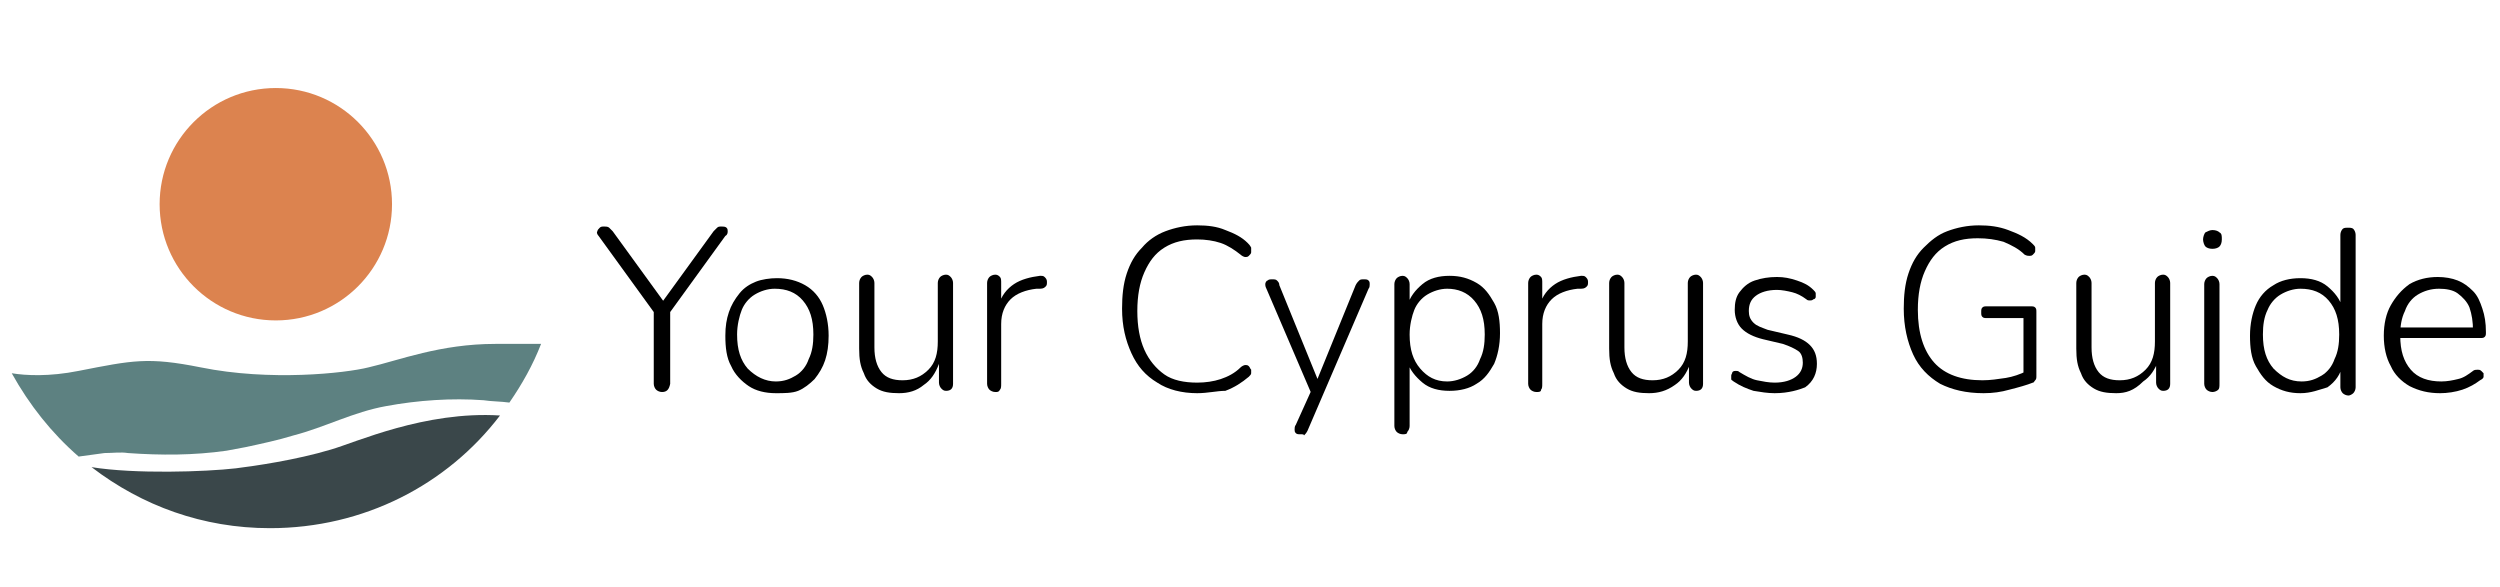 <?xml version="1.0" encoding="utf-8"?>
<!-- Generator: Adobe Illustrator 23.1.0, SVG Export Plug-In . SVG Version: 6.00 Build 0)  -->
<!DOCTYPE svg PUBLIC "-//W3C//DTD SVG 1.1//EN" "http://www.w3.org/Graphics/SVG/1.1/DTD/svg11.dtd">
<svg version="1.1" width="213px" id="Layer_1" xmlns="http://www.w3.org/2000/svg" xmlns:xlink="http://www.w3.org/1999/xlink" x="0px" y="0px"
	 viewBox="0 0 213 50" style="enable-background:new 0 0 213 50;" xml:space="preserve">
<style type="text/css">
	.st0{fill:#DC834F;}
	.st1{fill:#5D8181;}
	.st2{fill:#3A474A;}
	.st3{enable-background:new    ;}
</style>
<g>
	<g>
		<g>
			<circle class="st0" cx="23.5" cy="17.4" r="9.9"/>
		</g>
		<g>
			<g>
				<path class="st1" d="M10.9,38.6c2.8,0.2,5.6,0.2,8.4-0.2c0.5-0.1,1.1-0.2,1.6-0.3c1.4-0.3,2.8-0.6,4.1-1c2.7-0.7,5.1-2,7.9-2.5
					c2.7-0.5,5.6-0.7,8.3-0.5c0.6,0.1,1.5,0.1,2.2,0.2c1.1-1.6,2-3.2,2.7-5c-1.3,0-2.6,0-3.9,0c-4.7,0-8.2,1.4-10.8,2
					c-2,0.5-8.4,1.2-14.3,0c-4.5-0.9-5.8-0.6-10.4,0.3C4.2,32.1,2.2,32,1,31.8c1.5,2.7,3.4,5.1,5.7,7.1c0.7-0.1,1.5-0.2,2.2-0.3
					C9.6,38.6,10.3,38.5,10.9,38.6z"/>
			</g>
			<g>
				<path class="st2" d="M42.6,35.4c-6.4-0.4-12.3,2.3-14.4,2.9c-3,0.9-6.5,1.4-8.1,1.6c-2.6,0.3-8.6,0.5-12.3-0.1
					C12.1,43.1,17.3,45,23,45C31,45,38.1,41.3,42.6,35.4z"/>
			</g>
		</g>
	</g>
	<g class="st3">
		<path d="M56.4,33.4c-0.2,0-0.4-0.1-0.5-0.2s-0.2-0.3-0.2-0.5v-6.7l0.3,1L51,20.1c-0.1-0.1-0.2-0.3-0.1-0.4c0-0.1,0.1-0.2,0.2-0.3
			c0.1-0.1,0.2-0.1,0.4-0.1c0.1,0,0.3,0,0.4,0.1s0.2,0.2,0.3,0.3l4.5,6.2h-0.4l4.5-6.2c0.1-0.1,0.2-0.2,0.3-0.3s0.2-0.1,0.4-0.1
			c0.1,0,0.3,0,0.4,0.1c0.1,0.1,0.1,0.2,0.1,0.3c0,0.1,0,0.3-0.2,0.4L56.8,27l0.3-1v6.7C57,33.2,56.8,33.4,56.4,33.4z"/>
		<path d="M66.1,33.5c-0.9,0-1.7-0.2-2.3-0.6s-1.2-1-1.5-1.7c-0.4-0.7-0.5-1.6-0.5-2.6c0-0.8,0.1-1.4,0.3-2c0.2-0.6,0.5-1.1,0.9-1.6
			s0.9-0.8,1.4-1c0.5-0.2,1.2-0.3,1.8-0.3c0.9,0,1.7,0.2,2.4,0.6s1.2,1,1.5,1.7s0.5,1.6,0.5,2.6c0,0.8-0.1,1.5-0.3,2.1
			c-0.2,0.6-0.5,1.1-0.9,1.6c-0.4,0.4-0.9,0.8-1.4,1S66.8,33.5,66.1,33.5z M66.1,32.5c0.7,0,1.2-0.2,1.7-0.5
			c0.5-0.3,0.9-0.8,1.1-1.4c0.3-0.6,0.4-1.3,0.4-2.1c0-1.3-0.3-2.2-0.9-2.9c-0.6-0.7-1.4-1-2.4-1c-0.6,0-1.2,0.2-1.7,0.5
			s-0.9,0.8-1.1,1.3s-0.4,1.3-0.4,2.1c0,1.3,0.3,2.2,0.9,2.9C64.4,32.1,65.2,32.5,66.1,32.5z"/>
		<path d="M76.6,33.5c-0.8,0-1.4-0.1-1.9-0.4c-0.5-0.3-0.9-0.7-1.1-1.3c-0.3-0.6-0.4-1.2-0.4-2.1v-5.6c0-0.2,0.1-0.4,0.2-0.5
			c0.1-0.1,0.3-0.2,0.5-0.2c0.2,0,0.3,0.1,0.4,0.2c0.1,0.1,0.2,0.3,0.2,0.5v5.5c0,0.9,0.2,1.6,0.6,2.1c0.4,0.5,1,0.7,1.8,0.7
			c0.9,0,1.6-0.3,2.2-0.9c0.6-0.6,0.8-1.4,0.8-2.4v-5c0-0.2,0.1-0.4,0.2-0.5c0.1-0.1,0.3-0.2,0.5-0.2c0.2,0,0.3,0.1,0.4,0.2
			c0.1,0.1,0.2,0.3,0.2,0.5v8.6c0,0.4-0.2,0.6-0.6,0.6c-0.2,0-0.3-0.1-0.4-0.2c-0.1-0.1-0.2-0.3-0.2-0.5v-2L80,31
			c-0.3,0.8-0.7,1.4-1.3,1.8C78.1,33.3,77.4,33.5,76.6,33.5z"/>
		<path d="M84.8,33.4c-0.2,0-0.4-0.1-0.5-0.2c-0.1-0.1-0.2-0.3-0.2-0.5v-8.6c0-0.2,0.1-0.4,0.2-0.5c0.1-0.1,0.3-0.2,0.5-0.2
			c0.2,0,0.3,0.1,0.4,0.2c0.1,0.1,0.1,0.3,0.1,0.5V26h-0.2c0.2-0.8,0.7-1.4,1.3-1.8s1.4-0.6,2.2-0.7c0.2,0,0.3,0,0.4,0.1
			s0.2,0.2,0.2,0.4c0,0.2,0,0.3-0.1,0.4c-0.1,0.1-0.2,0.2-0.5,0.2l-0.3,0c-0.9,0.1-1.7,0.4-2.2,0.9c-0.5,0.5-0.8,1.2-0.8,2.1v5.1
			c0,0.2,0,0.4-0.1,0.5C85.1,33.4,85,33.4,84.8,33.4z"/>
		<path d="M102,33.5c-1.3,0-2.5-0.3-3.4-0.9c-1-0.6-1.7-1.4-2.2-2.5c-0.5-1.1-0.8-2.3-0.8-3.8c0-1.1,0.1-2.1,0.4-3
			c0.3-0.9,0.7-1.6,1.3-2.2c0.5-0.6,1.2-1.1,2-1.4c0.8-0.3,1.7-0.5,2.7-0.5c0.9,0,1.7,0.1,2.4,0.4c0.8,0.3,1.4,0.6,1.9,1.1
			c0.1,0.1,0.2,0.2,0.3,0.4c0,0.1,0,0.3,0,0.4c0,0.1-0.1,0.2-0.2,0.3c-0.1,0.1-0.2,0.1-0.3,0.1c-0.1,0-0.3-0.1-0.4-0.2
			c-0.5-0.4-1.1-0.8-1.7-1c-0.6-0.2-1.3-0.3-2-0.3c-1.1,0-2,0.2-2.8,0.7s-1.3,1.2-1.7,2.1c-0.4,0.9-0.6,2-0.6,3.3
			c0,1.3,0.2,2.4,0.6,3.3c0.4,0.9,1,1.6,1.7,2.1s1.7,0.7,2.8,0.7c0.7,0,1.4-0.1,2-0.3c0.6-0.2,1.2-0.5,1.7-1
			c0.1-0.1,0.3-0.2,0.4-0.2c0.1,0,0.2,0,0.3,0.1c0.1,0.1,0.1,0.2,0.2,0.3c0,0.1,0,0.2,0,0.3s-0.1,0.2-0.2,0.3
			c-0.6,0.5-1.2,0.9-2,1.2C103.7,33.3,102.9,33.5,102,33.5z"/>
		<path d="M110.8,37c-0.2,0-0.3,0-0.4-0.1c-0.1-0.1-0.1-0.2-0.1-0.3c0-0.1,0-0.3,0.1-0.4l1.4-3.1v0.6l-3.9-9.1
			c-0.1-0.2-0.1-0.3-0.1-0.4c0-0.1,0.1-0.3,0.2-0.3c0.1-0.1,0.2-0.1,0.4-0.1c0.2,0,0.3,0,0.4,0.1c0.1,0.1,0.2,0.2,0.2,0.4l3.5,8.6
			H112l3.5-8.6c0.1-0.2,0.2-0.3,0.3-0.4c0.1-0.1,0.2-0.1,0.4-0.1s0.3,0,0.4,0.1c0.1,0.1,0.1,0.2,0.1,0.3c0,0.1,0,0.3-0.1,0.4
			l-5.2,12.1c-0.1,0.2-0.2,0.3-0.3,0.4C111.1,37,111,37,110.8,37z"/>
		<path d="M119.5,37c-0.2,0-0.4-0.1-0.5-0.2c-0.1-0.1-0.2-0.3-0.2-0.5V24.2c0-0.2,0.1-0.4,0.2-0.5c0.1-0.1,0.3-0.2,0.5-0.2
			c0.2,0,0.3,0.1,0.4,0.2c0.1,0.1,0.2,0.3,0.2,0.5v2l-0.2-0.1c0.2-0.8,0.7-1.4,1.3-1.9c0.6-0.5,1.4-0.7,2.3-0.7
			c0.9,0,1.6,0.2,2.3,0.6s1.1,1,1.5,1.7s0.5,1.6,0.5,2.6c0,1-0.2,1.9-0.5,2.6c-0.4,0.7-0.8,1.3-1.5,1.7c-0.6,0.4-1.4,0.6-2.3,0.6
			c-0.9,0-1.7-0.2-2.3-0.7c-0.6-0.5-1.1-1.1-1.3-1.8h0.2v5.5c0,0.2-0.1,0.4-0.2,0.5C119.9,37,119.7,37,119.5,37z M123.3,32.5
			c0.6,0,1.2-0.2,1.7-0.5c0.5-0.3,0.9-0.8,1.1-1.4c0.3-0.6,0.4-1.3,0.4-2.1c0-1.3-0.3-2.2-0.9-2.9c-0.6-0.7-1.4-1-2.3-1
			c-0.6,0-1.2,0.2-1.7,0.5s-0.9,0.8-1.1,1.3s-0.4,1.3-0.4,2.1c0,1.3,0.3,2.2,0.9,2.9C121.6,32.1,122.3,32.5,123.3,32.5z"/>
		<path d="M130.9,33.4c-0.2,0-0.4-0.1-0.5-0.2c-0.1-0.1-0.2-0.3-0.2-0.5v-8.6c0-0.2,0.1-0.4,0.2-0.5c0.1-0.1,0.3-0.2,0.5-0.2
			c0.2,0,0.3,0.1,0.4,0.2c0.1,0.1,0.1,0.3,0.1,0.5V26h-0.2c0.2-0.8,0.7-1.4,1.3-1.8s1.4-0.6,2.2-0.7c0.2,0,0.3,0,0.4,0.1
			c0.1,0.1,0.2,0.2,0.2,0.4c0,0.2,0,0.3-0.1,0.4c-0.1,0.1-0.2,0.2-0.5,0.2l-0.3,0c-0.9,0.1-1.7,0.4-2.2,0.9
			c-0.5,0.5-0.8,1.2-0.8,2.1v5.1c0,0.2,0,0.4-0.1,0.5C131.3,33.4,131.1,33.4,130.9,33.4z"/>
		<path d="M140.5,33.5c-0.8,0-1.4-0.1-1.9-0.4c-0.5-0.3-0.9-0.7-1.1-1.3c-0.3-0.6-0.4-1.2-0.4-2.1v-5.6c0-0.2,0.1-0.4,0.2-0.5
			c0.1-0.1,0.3-0.2,0.5-0.2c0.2,0,0.3,0.1,0.4,0.2c0.1,0.1,0.2,0.3,0.2,0.5v5.5c0,0.9,0.2,1.6,0.6,2.1c0.4,0.5,1,0.7,1.8,0.7
			c0.9,0,1.6-0.3,2.2-0.9c0.6-0.6,0.8-1.4,0.8-2.4v-5c0-0.2,0.1-0.4,0.2-0.5c0.1-0.1,0.3-0.2,0.5-0.2c0.2,0,0.3,0.1,0.4,0.2
			c0.1,0.1,0.2,0.3,0.2,0.5v8.6c0,0.4-0.2,0.6-0.6,0.6c-0.2,0-0.3-0.1-0.4-0.2c-0.1-0.1-0.2-0.3-0.2-0.5v-2L144,31
			c-0.3,0.8-0.7,1.4-1.3,1.8C142,33.3,141.3,33.5,140.5,33.5z"/>
		<path d="M151.2,33.5c-0.6,0-1.2-0.1-1.8-0.2c-0.6-0.2-1.1-0.4-1.7-0.8c-0.1-0.1-0.2-0.1-0.2-0.2c0-0.1,0-0.2,0-0.3
			c0-0.1,0.1-0.2,0.1-0.3c0.1-0.1,0.2-0.1,0.3-0.1c0.1,0,0.2,0,0.3,0.1c0.5,0.3,1,0.6,1.5,0.7c0.5,0.1,1,0.2,1.5,0.2
			c0.8,0,1.4-0.2,1.8-0.5c0.4-0.3,0.6-0.7,0.6-1.2c0-0.4-0.1-0.8-0.4-1c-0.3-0.2-0.7-0.4-1.3-0.6l-1.7-0.4c-0.8-0.2-1.4-0.5-1.8-0.9
			c-0.4-0.4-0.6-1-0.6-1.6c0-0.6,0.1-1.1,0.4-1.5c0.3-0.4,0.7-0.8,1.3-1s1.2-0.3,1.9-0.3c0.6,0,1.1,0.1,1.7,0.3s1,0.4,1.4,0.8
			c0.1,0.1,0.2,0.2,0.2,0.3c0,0.1,0,0.2,0,0.3c0,0.1-0.1,0.2-0.2,0.2c-0.1,0.1-0.2,0.1-0.3,0.1c-0.1,0-0.2,0-0.3-0.1
			c-0.4-0.3-0.8-0.5-1.2-0.6c-0.4-0.1-0.9-0.2-1.3-0.2c-0.8,0-1.4,0.2-1.8,0.5s-0.6,0.7-0.6,1.3c0,0.4,0.1,0.7,0.4,1
			s0.7,0.4,1.2,0.6l1.7,0.4c0.9,0.2,1.5,0.5,1.9,0.9c0.4,0.4,0.6,0.9,0.6,1.6c0,0.8-0.3,1.5-1,2C153.3,33.2,152.4,33.5,151.2,33.5z"
			/>
		<path d="M169,33.5c-1.5,0-2.7-0.3-3.7-0.8c-1-0.6-1.8-1.4-2.3-2.5c-0.5-1.1-0.8-2.4-0.8-3.9c0-1.1,0.1-2.1,0.4-3
			c0.3-0.9,0.7-1.6,1.3-2.2s1.2-1.1,2-1.4s1.7-0.5,2.7-0.5c0.9,0,1.7,0.1,2.5,0.4c0.8,0.3,1.5,0.6,2.1,1.2c0.1,0.1,0.2,0.2,0.2,0.3
			c0,0.1,0,0.2,0,0.3c0,0.1-0.1,0.2-0.2,0.3c-0.1,0.1-0.2,0.1-0.3,0.1s-0.2,0-0.4-0.1c-0.5-0.5-1.1-0.8-1.8-1.1
			c-0.7-0.2-1.4-0.3-2.2-0.3c-1.1,0-2,0.2-2.8,0.7c-0.8,0.5-1.3,1.2-1.7,2.1c-0.4,0.9-0.6,2-0.6,3.3c0,2,0.5,3.5,1.4,4.5
			c0.9,1,2.3,1.5,4.1,1.5c0.7,0,1.3-0.1,2-0.2c0.6-0.1,1.2-0.3,1.8-0.6l-0.3,0.8v-5.3h-3.1c-0.2,0-0.3,0-0.4-0.1
			c-0.1-0.1-0.1-0.2-0.1-0.4c0-0.2,0-0.3,0.1-0.4c0.1-0.1,0.2-0.1,0.4-0.1h3.7c0.2,0,0.3,0,0.4,0.1c0.1,0.1,0.1,0.2,0.1,0.4V32
			c0,0.2,0,0.3-0.1,0.4s-0.1,0.2-0.2,0.2c-0.5,0.2-1.2,0.4-2,0.6C170.5,33.4,169.8,33.5,169,33.5z"/>
		<path d="M180.3,33.5c-0.8,0-1.4-0.1-1.9-0.4c-0.5-0.3-0.9-0.7-1.1-1.3c-0.3-0.6-0.4-1.2-0.4-2.1v-5.6c0-0.2,0.1-0.4,0.2-0.5
			c0.1-0.1,0.3-0.2,0.5-0.2c0.2,0,0.3,0.1,0.4,0.2c0.1,0.1,0.2,0.3,0.2,0.5v5.5c0,0.9,0.2,1.6,0.6,2.1c0.4,0.5,1,0.7,1.8,0.7
			c0.9,0,1.6-0.3,2.2-0.9c0.6-0.6,0.8-1.4,0.8-2.4v-5c0-0.2,0.1-0.4,0.2-0.5c0.1-0.1,0.3-0.2,0.5-0.2c0.2,0,0.3,0.1,0.4,0.2
			c0.1,0.1,0.2,0.3,0.2,0.5v8.6c0,0.4-0.2,0.6-0.6,0.6c-0.2,0-0.3-0.1-0.4-0.2c-0.1-0.1-0.2-0.3-0.2-0.5v-2l0.2,0.1
			c-0.3,0.8-0.7,1.4-1.3,1.8C181.8,33.3,181.1,33.5,180.3,33.5z"/>
		<path d="M188.5,21.2c-0.3,0-0.5-0.1-0.6-0.2s-0.2-0.4-0.2-0.6s0.1-0.5,0.2-0.6c0.2-0.1,0.4-0.2,0.6-0.2c0.3,0,0.5,0.1,0.6,0.2
			c0.2,0.1,0.2,0.3,0.2,0.6s-0.1,0.5-0.2,0.6S188.8,21.2,188.5,21.2z M188.5,33.4c-0.2,0-0.4-0.1-0.5-0.2c-0.1-0.1-0.2-0.3-0.2-0.5
			v-8.5c0-0.2,0.1-0.4,0.2-0.5c0.1-0.1,0.3-0.2,0.5-0.2c0.2,0,0.3,0.1,0.4,0.2c0.1,0.1,0.2,0.3,0.2,0.5v8.5c0,0.2,0,0.4-0.1,0.5
			S188.7,33.4,188.5,33.4z"/>
		<path d="M196,33.5c-0.9,0-1.6-0.2-2.3-0.6s-1.1-1-1.5-1.7c-0.4-0.7-0.5-1.6-0.5-2.6c0-1,0.2-1.9,0.5-2.6c0.3-0.7,0.8-1.3,1.5-1.7
			c0.6-0.4,1.4-0.6,2.3-0.6c0.9,0,1.7,0.2,2.3,0.7s1.1,1.1,1.3,1.9h-0.2v-6.3c0-0.2,0.1-0.4,0.2-0.5c0.1-0.1,0.3-0.1,0.4-0.1
			c0.2,0,0.4,0,0.5,0.1s0.2,0.3,0.2,0.5v13c0,0.2-0.1,0.4-0.2,0.5c-0.1,0.1-0.3,0.2-0.4,0.2c-0.2,0-0.4-0.1-0.5-0.2
			c-0.1-0.1-0.2-0.3-0.2-0.5v-2l0.2,0.1c-0.2,0.8-0.6,1.4-1.3,1.9C197.6,33.2,196.9,33.5,196,33.5z M196.1,32.5
			c0.7,0,1.2-0.2,1.7-0.5c0.5-0.3,0.9-0.8,1.1-1.4c0.3-0.6,0.4-1.3,0.4-2.1c0-1.3-0.3-2.2-0.9-2.9c-0.6-0.7-1.4-1-2.4-1
			c-0.6,0-1.2,0.2-1.7,0.5c-0.5,0.3-0.9,0.8-1.1,1.3c-0.3,0.6-0.4,1.3-0.4,2.1c0,1.3,0.3,2.2,0.9,2.9
			C194.4,32.1,195.1,32.5,196.1,32.5z"/>
		<path d="M207.9,33.5c-1,0-1.8-0.2-2.6-0.6c-0.7-0.4-1.3-1-1.6-1.7c-0.4-0.7-0.6-1.6-0.6-2.6c0-1,0.2-1.9,0.6-2.6
			c0.4-0.7,0.9-1.3,1.6-1.8c0.7-0.4,1.5-0.6,2.4-0.6c0.6,0,1.2,0.1,1.7,0.3c0.5,0.2,0.9,0.5,1.3,0.9s0.6,0.9,0.8,1.5
			c0.2,0.6,0.3,1.2,0.3,2c0,0.2,0,0.3-0.1,0.4c-0.1,0.1-0.2,0.1-0.4,0.1H204v-0.9h7l-0.3,0.3c0-0.8-0.1-1.4-0.3-2
			c-0.2-0.5-0.6-0.9-1-1.2c-0.4-0.3-1-0.4-1.6-0.4c-0.7,0-1.3,0.2-1.8,0.5c-0.5,0.3-0.9,0.8-1.1,1.4c-0.3,0.6-0.4,1.3-0.4,2v0.1
			c0,1.3,0.3,2.2,0.9,2.9c0.6,0.7,1.5,1,2.6,1c0.5,0,1-0.1,1.4-0.2c0.5-0.1,0.9-0.4,1.3-0.7c0.1-0.1,0.3-0.1,0.4-0.1
			c0.1,0,0.2,0,0.3,0.1c0.1,0.1,0.1,0.1,0.2,0.2c0,0.1,0,0.2,0,0.3c0,0.1-0.1,0.2-0.3,0.3c-0.4,0.3-0.9,0.6-1.5,0.8
			S208.5,33.5,207.9,33.5z"/>
	</g>
</g>
</svg>
